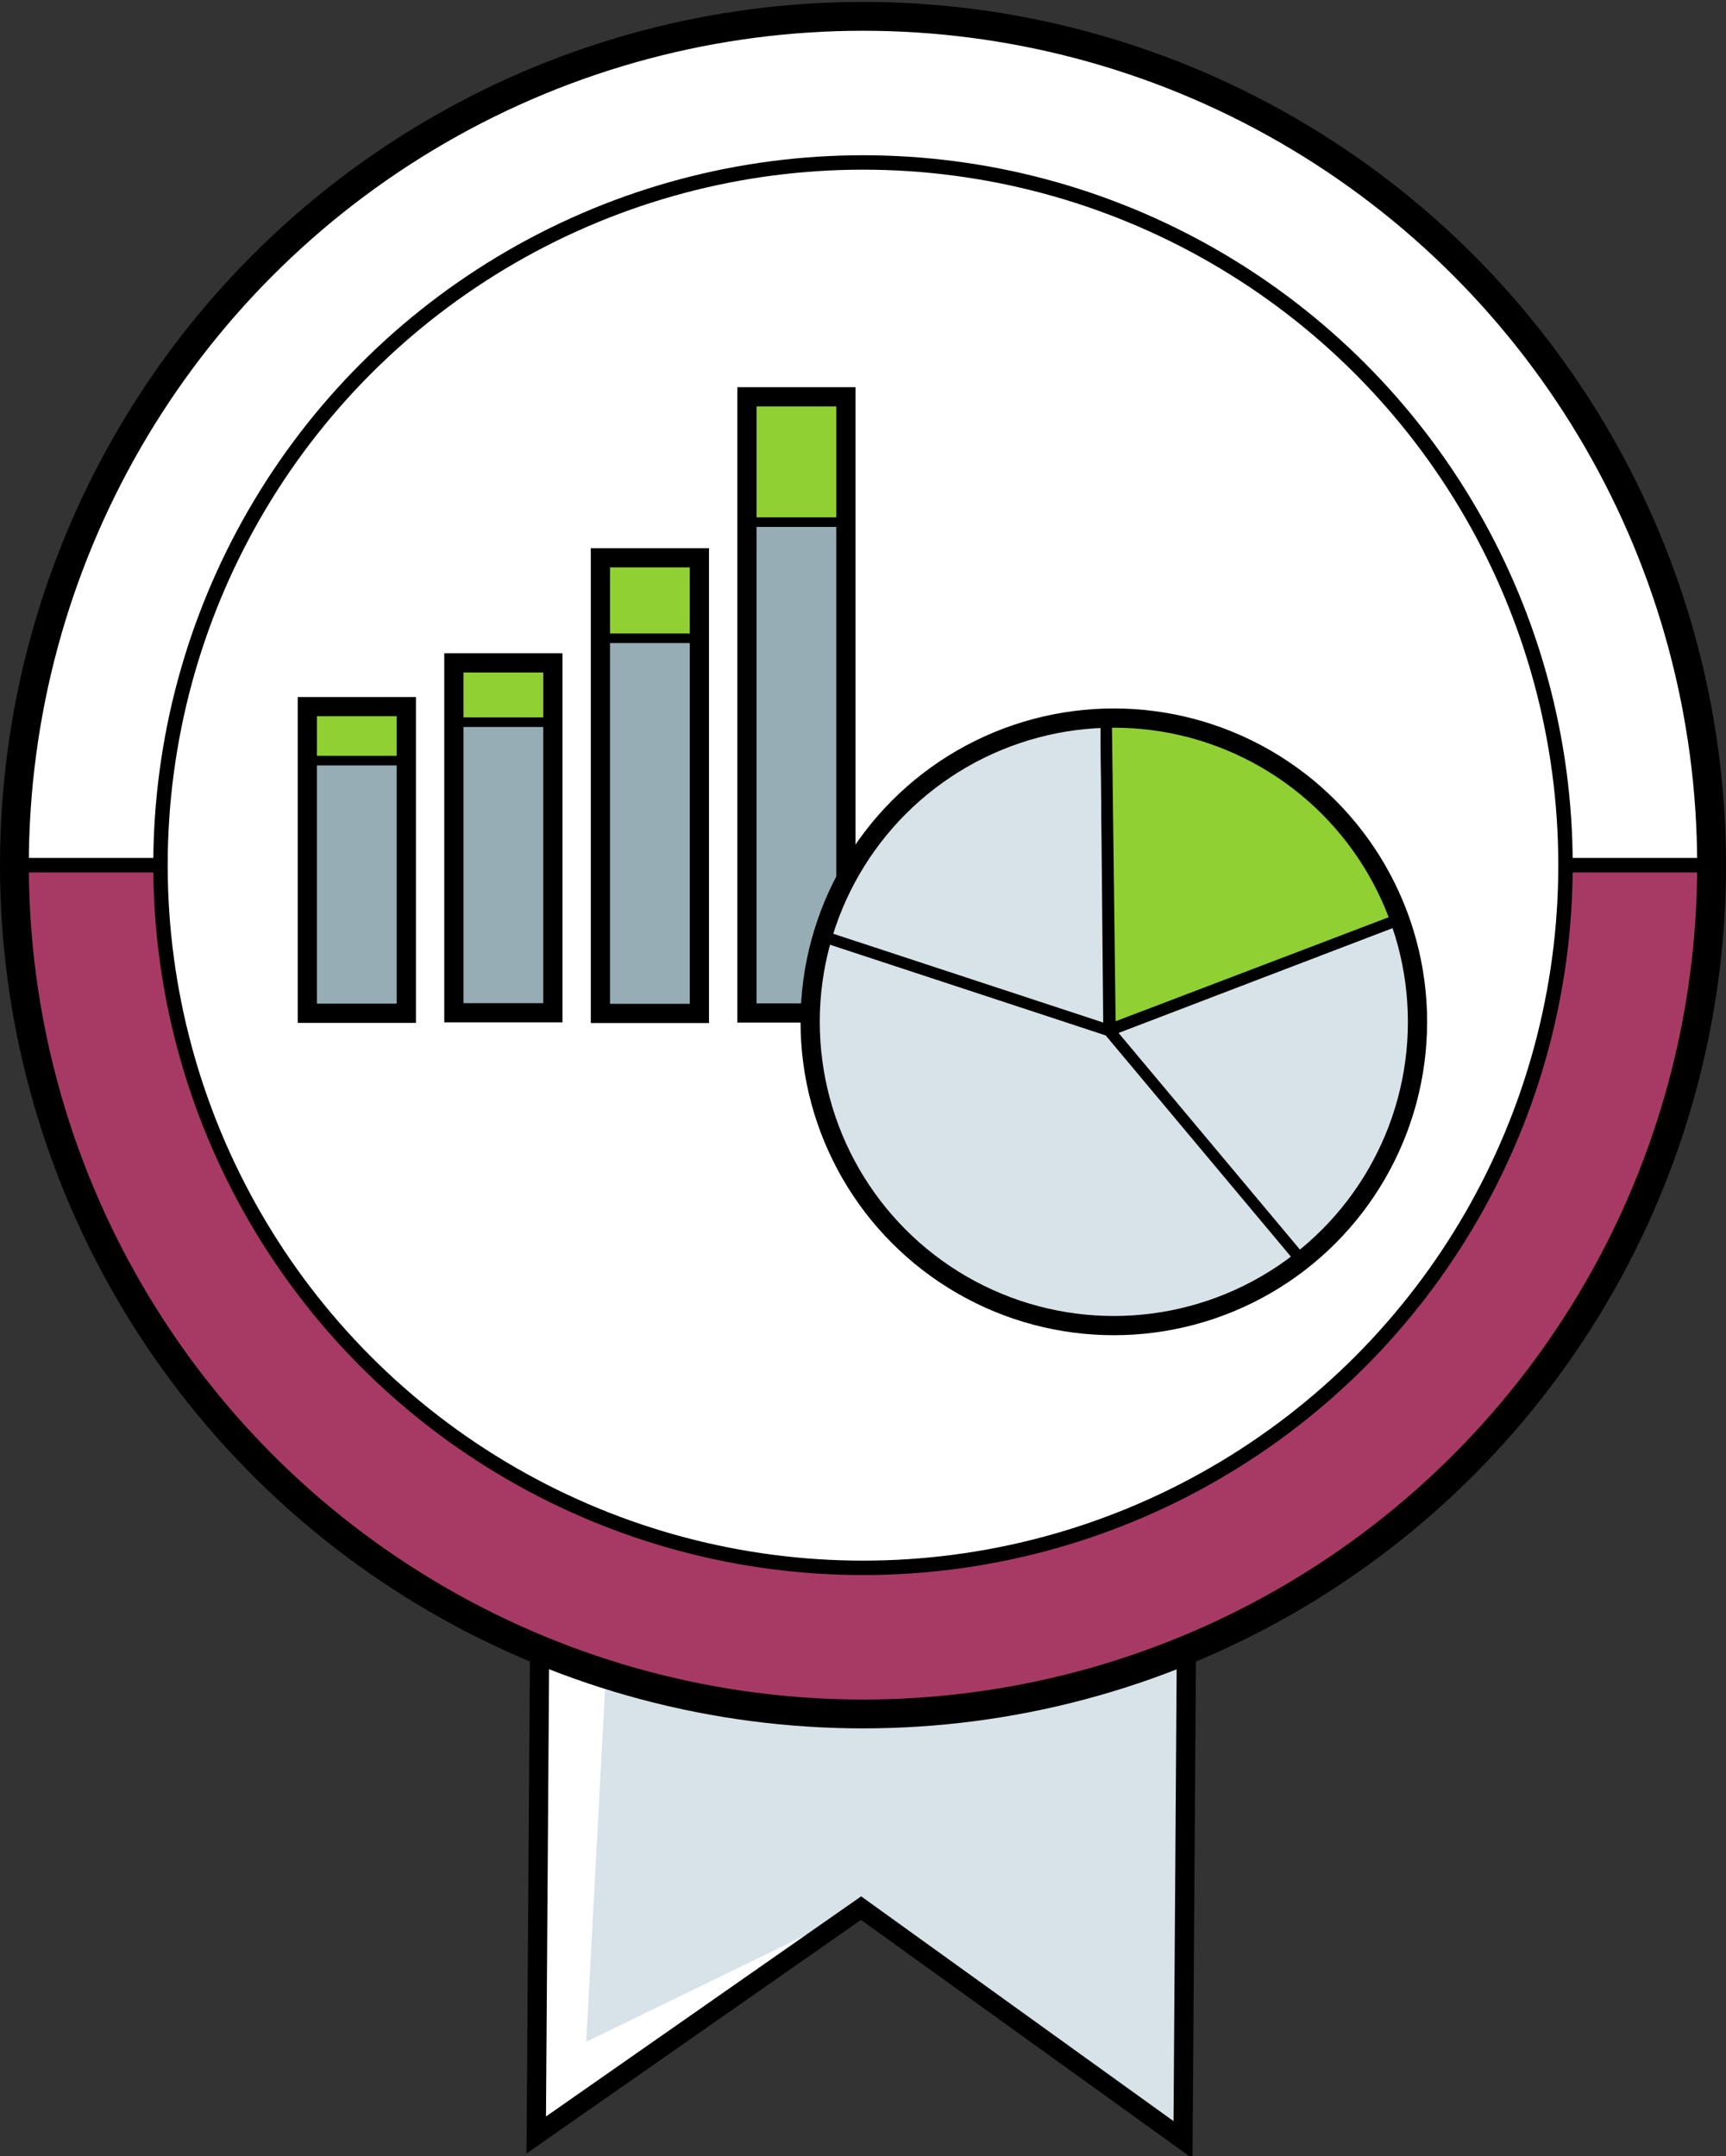 <?xml version="1.0" encoding="utf-8"?>
<!-- Generator: $$$/GeneralStr/196=Adobe Illustrator 27.6.0, SVG Export Plug-In . SVG Version: 6.00 Build 0)  -->
<svg version="1.1" id="Ebene_1" xmlns="http://www.w3.org/2000/svg" xmlns:xlink="http://www.w3.org/1999/xlink" x="0px" y="0px"
	 viewBox="0 0 179.6 224.3" style="enable-background:new 0 0 179.6 224.3;" xml:space="preserve">
<rect x="0" y="0" width="179.6" height="224.3" fill="#333333" stroke="none"/>
<style type="text/css">
	.st0{fill:#FFFFFF;}
	.st1{fill:#D7E3E8;}
	.st2{fill:none;stroke:#000000;stroke-width:2;stroke-miterlimit:10;}
	.st3{fill:#A73A65;stroke:#000000;stroke-width:1.5;stroke-miterlimit:10;}
	.st4{fill:#FFFFFF;stroke:#000000;stroke-width:1.5;stroke-miterlimit:10;}
	.st5{fill:none;stroke:#000000;stroke-width:3;stroke-miterlimit:10;}
	.st6{fill:#90D033;stroke:#000000;stroke-width:0.75;stroke-miterlimit:10;}
	.st7{fill:#96ADB5;stroke:#000000;stroke-linecap:round;stroke-linejoin:round;stroke-miterlimit:10;}
	.st8{fill:#D7E3E8;stroke:#000000;stroke-width:1.192;stroke-linecap:round;stroke-linejoin:round;stroke-miterlimit:10;}
	.st9{fill:#90D033;stroke:#000000;stroke-width:1.192;stroke-linecap:round;stroke-linejoin:round;stroke-miterlimit:10;}
</style>
<g>
	<g>
		<polygon class="st0" points="123.1,222.6 89.6,198.5 55.8,222.1 56.5,120.5 123.8,121 		"/>
		<polygon class="st1" points="122.7,221.1 89.6,198.5 61,212.4 65.9,120.7 123.8,121 		"/>
		<polygon class="st2" points="123.1,222.6 89.6,198.5 55.8,222.1 56.5,120.5 123.8,121 		"/>
	</g>
	<path class="st3" d="M89.8,178.3c-48.8,0-88.3-39.5-88.3-88.3c39.3,0,139.8,0,176.5,0C178.1,138.8,138.6,178.3,89.8,178.3z"/>
	<g>
		<path class="st4" d="M89.8,1.7c48.8,0,88.3,39.5,88.3,88.3c-39.3,0-139.8,0-176.5,0C1.5,41.3,41.1,1.7,89.8,1.7z"/>
		<circle class="st5" cx="89.8" cy="90" r="88.3"/>
	</g>
	<g>
		<g>
			<g>
				<circle class="st4" cx="89.8" cy="90" r="73.1"/>
			</g>
		</g>
		<g>
			<g>
				<g>
					
						<rect x="77.7" y="41.3" transform="matrix(-1 -4.958313e-11 4.958313e-11 -1 165.722 146.677)" class="st6" width="10.3" height="64.1"/>
					
						<rect x="62.5" y="58" transform="matrix(-1 -4.480162e-11 4.480162e-11 -1 135.275 163.425)" class="st6" width="10.3" height="47.4"/>
					
						<rect x="47.3" y="69" transform="matrix(-1 -4.179158e-11 4.179158e-11 -1 104.828 174.357)" class="st6" width="10.3" height="36.4"/>
					
						<rect x="32.1" y="73.5" transform="matrix(-1 -4.480162e-11 4.480162e-11 -1 74.381 178.908)" class="st6" width="10.3" height="31.9"/>
					<g>
						
							<rect x="77.7" y="54.3" transform="matrix(-1 -4.373936e-11 4.373936e-11 -1 165.722 159.716)" class="st7" width="10.3" height="51.1"/>
						
							<rect x="62.5" y="66.4" transform="matrix(-1 -3.895829e-11 3.895829e-11 -1 135.275 171.799)" class="st7" width="10.3" height="39"/>
						
							<rect x="47.3" y="75.1" transform="matrix(-1 -3.701007e-11 3.701007e-11 -1 104.828 180.528)" class="st7" width="10.3" height="30.3"/>
						
							<rect x="32.1" y="79.1" transform="matrix(-1 -3.895829e-11 3.895829e-11 -1 74.381 184.528)" class="st7" width="10.3" height="26.3"/>
					</g>
					
						<rect x="77.7" y="41.3" transform="matrix(-1 -4.958313e-11 4.958313e-11 -1 165.722 146.677)" class="st2" width="10.3" height="64.1"/>
					
						<rect x="62.5" y="58" transform="matrix(-1 -4.480162e-11 4.480162e-11 -1 135.275 163.425)" class="st2" width="10.3" height="47.4"/>
					
						<rect x="47.3" y="69" transform="matrix(-1 -4.179158e-11 4.179158e-11 -1 104.828 174.357)" class="st2" width="10.3" height="36.4"/>
					
						<rect x="32.1" y="73.5" transform="matrix(-1 -4.480162e-11 4.480162e-11 -1 74.381 178.908)" class="st2" width="10.3" height="31.9"/>
				</g>
			</g>
			<g>
				<path class="st8" d="M115.4,107.1l-29.8-9.8c-3.6,12.3,0.5,25.9,11.1,34l0,0l1.5,1c0,0,0,0,0.1,0c0,0,0.1,0,0.1,0l0,0
					c11.6,7.9,26.7,6.9,37.2-1.3L115.4,107.1z"/>
				<path class="st8" d="M135.5,131.2c2.5-2,4.7-4.3,6.6-7.1c5.9-8.7,6.9-19.3,3.6-28.5l-30.3,11.6L135.5,131.2z"/>
				<path class="st8" d="M85.6,97.4c0.9-3.1,2.3-6.1,4.2-8.8c5.9-8.7,15.5-13.6,25.3-13.8l0.3,32.4L85.6,97.4z"/>
				<path class="st9" d="M115.1,74.7c6.4-0.2,12.9,1.6,18.6,5.5c5.7,3.9,9.8,9.4,12,15.4l-30.2,11.5L115.1,74.7z"/>
				<circle class="st2" cx="115.9" cy="106.3" r="31.6"/>
			</g>
		</g>
	</g>
</g>
</svg>
